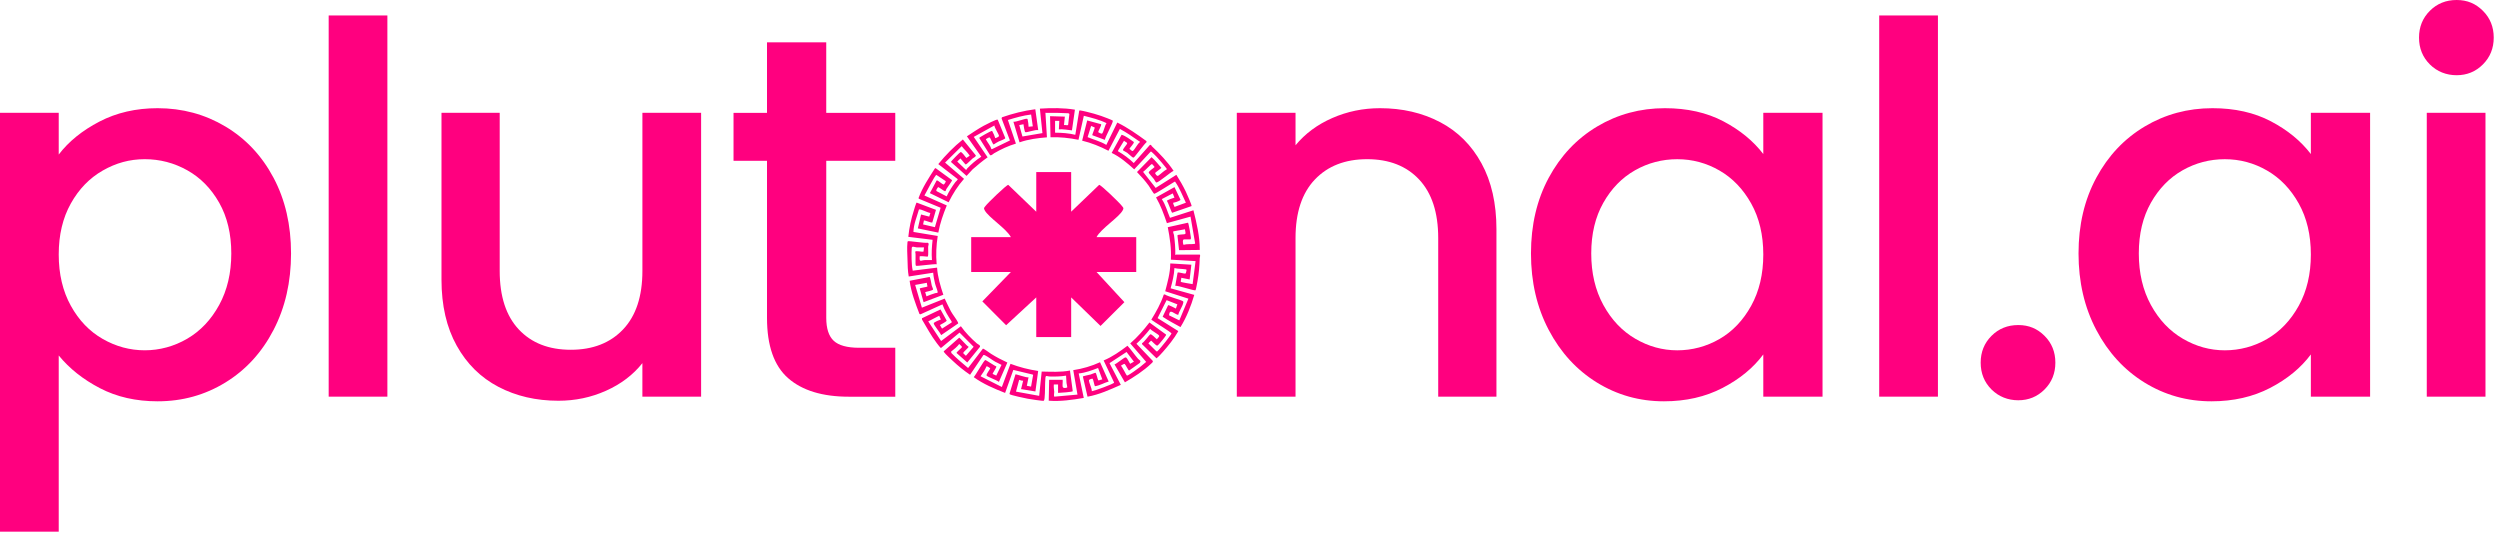 <svg width="151" height="33" viewBox="0 0 151 33" fill="none" xmlns="http://www.w3.org/2000/svg">
<path d="M6.005 7.344C7.042 6.805 8.214 6.535 9.521 6.535C11.014 6.535 12.378 6.904 13.612 7.64C14.847 8.376 15.816 9.409 16.521 10.736C17.227 12.064 17.579 13.588 17.579 15.309C17.579 17.03 17.227 18.571 16.521 19.93C15.816 21.289 14.847 22.347 13.612 23.104C12.378 23.861 11.014 24.239 9.521 24.239C8.215 24.239 7.052 23.975 6.036 23.446C5.019 22.917 4.19 22.259 3.547 21.47V32.111H0V6.815H3.547V9.335C4.148 8.547 4.968 7.883 6.005 7.344ZM13.239 12.245C12.751 11.384 12.108 10.731 11.31 10.284C10.511 9.838 9.655 9.615 8.743 9.615C7.83 9.615 7.005 9.844 6.207 10.3C5.408 10.756 4.765 11.42 4.278 12.291C3.79 13.162 3.547 14.189 3.547 15.371C3.547 16.553 3.79 17.586 4.278 18.467C4.765 19.349 5.408 20.018 6.207 20.474C7.005 20.93 7.851 21.158 8.743 21.158C9.635 21.158 10.511 20.924 11.31 20.458C12.108 19.991 12.751 19.312 13.239 18.42C13.726 17.528 13.97 16.491 13.97 15.309C13.97 14.126 13.726 13.105 13.239 12.244V12.245Z" fill="#FF007F"/>
<path d="M23.398 0.934V23.958H19.852V0.934H23.398Z" fill="#FF007F"/>
<path d="M42.347 6.812V23.957H38.8V21.934C38.24 22.64 37.509 23.195 36.607 23.599C35.704 24.004 34.745 24.205 33.729 24.205C32.38 24.205 31.172 23.925 30.104 23.365C29.035 22.805 28.195 21.976 27.584 20.876C26.972 19.777 26.666 18.449 26.666 16.893V6.812H30.182V16.365C30.182 17.9 30.566 19.077 31.333 19.897C32.1 20.716 33.148 21.126 34.476 21.126C35.804 21.126 36.856 20.716 37.634 19.897C38.412 19.077 38.801 17.901 38.801 16.365V6.812H42.347H42.347Z" fill="#FF007F"/>
<path d="M49.906 9.71V19.2C49.906 19.843 50.057 20.305 50.357 20.584C50.657 20.864 51.171 21.005 51.897 21.005H54.075V23.961H51.275C49.677 23.961 48.453 23.587 47.603 22.841C46.752 22.094 46.327 20.88 46.327 19.2V9.711H44.305V6.817H46.327V2.555H49.905V6.817H54.074V9.711H49.905L49.906 9.71Z" fill="#FF007F"/>
<path d="M86.978 7.375C88.046 7.935 88.881 8.765 89.482 9.865C90.084 10.964 90.385 12.292 90.385 13.847V23.959H86.868V14.376C86.868 12.841 86.484 11.665 85.718 10.845C84.95 10.025 83.902 9.615 82.575 9.615C81.248 9.615 80.195 10.025 79.416 10.845C78.638 11.664 78.25 12.841 78.25 14.376V23.959H74.703V6.815H78.25V8.775C78.83 8.07 79.572 7.521 80.474 7.127C81.377 6.733 82.336 6.535 83.352 6.535C84.701 6.535 85.909 6.815 86.977 7.375H86.978Z" fill="#FF007F"/>
<path d="M93.544 10.736C94.26 9.409 95.235 8.376 96.469 7.64C97.703 6.904 99.067 6.535 100.56 6.535C101.909 6.535 103.085 6.799 104.092 7.328C105.098 7.857 105.901 8.516 106.503 9.304V6.815H110.081V23.959H106.503V21.408C105.901 22.217 105.083 22.891 104.045 23.43C103.008 23.969 101.826 24.239 100.499 24.239C99.025 24.239 97.677 23.86 96.453 23.104C95.229 22.347 94.26 21.289 93.544 19.93C92.829 18.571 92.471 17.031 92.471 15.309C92.471 13.587 92.829 12.063 93.544 10.736ZM105.772 12.292C105.284 11.42 104.647 10.756 103.859 10.301C103.07 9.845 102.22 9.616 101.307 9.616C100.395 9.616 99.544 9.839 98.756 10.285C97.967 10.732 97.33 11.385 96.843 12.245C96.355 13.107 96.111 14.128 96.111 15.31C96.111 16.492 96.355 17.53 96.843 18.421C97.33 19.313 97.973 19.993 98.772 20.459C99.57 20.926 100.415 21.159 101.307 21.159C102.199 21.159 103.07 20.931 103.859 20.475C104.647 20.019 105.284 19.35 105.772 18.468C106.259 17.587 106.503 16.555 106.503 15.373C106.503 14.19 106.259 13.164 105.772 12.292V12.292Z" fill="#FF007F"/>
<path d="M117.051 0.934V23.958H113.504V0.934H117.051Z" fill="#FF007F"/>
<path d="M120.286 23.523C119.851 23.087 119.633 22.548 119.633 21.904C119.633 21.261 119.851 20.722 120.286 20.286C120.721 19.85 121.261 19.633 121.904 19.633C122.548 19.633 123.055 19.851 123.491 20.286C123.927 20.721 124.144 21.262 124.144 21.904C124.144 22.547 123.927 23.087 123.491 23.523C123.056 23.959 122.527 24.176 121.904 24.176C121.282 24.176 120.722 23.958 120.286 23.523Z" fill="#FF007F"/>
<path d="M126.617 10.736C127.332 9.409 128.307 8.376 129.541 7.64C130.775 6.904 132.139 6.535 133.633 6.535C134.981 6.535 136.158 6.799 137.164 7.328C138.171 7.857 138.974 8.516 139.576 9.304V6.815H143.154V23.959H139.576V21.408C138.974 22.217 138.155 22.891 137.118 23.43C136.08 23.969 134.898 24.239 133.571 24.239C132.097 24.239 130.75 23.86 129.526 23.104C128.302 22.347 127.332 21.289 126.617 19.93C125.901 18.571 125.543 17.031 125.543 15.309C125.543 13.587 125.901 12.063 126.617 10.736ZM138.845 12.292C138.357 11.42 137.72 10.756 136.931 10.301C136.143 9.845 135.293 9.616 134.38 9.616C133.468 9.616 132.617 9.839 131.829 10.285C131.04 10.732 130.403 11.385 129.915 12.245C129.428 13.107 129.184 14.128 129.184 15.31C129.184 16.492 129.428 17.53 129.915 18.421C130.403 19.313 131.046 19.993 131.845 20.459C132.643 20.926 133.488 21.159 134.38 21.159C135.272 21.159 136.143 20.931 136.931 20.475C137.72 20.019 138.357 19.35 138.845 18.468C139.332 17.587 139.576 16.555 139.576 15.373C139.576 14.19 139.332 13.164 138.845 12.292V12.292Z" fill="#FF007F"/>
<path d="M146.763 3.89C146.327 3.454 146.109 2.915 146.109 2.271C146.109 1.628 146.327 1.089 146.763 0.653C147.198 0.217 147.738 0 148.381 0C149.024 0 149.532 0.218 149.968 0.653C150.404 1.089 150.621 1.628 150.621 2.271C150.621 2.915 150.403 3.454 149.968 3.89C149.533 4.326 149.004 4.543 148.381 4.543C147.758 4.543 147.199 4.325 146.763 3.89ZM150.123 6.814V23.959H146.577V6.814H150.123Z" fill="#FF007F"/>
<path d="M64.188 23.363C64.205 23.472 64.452 23.438 64.464 23.387C64.471 23.36 64.422 23.189 64.418 23.133C64.403 22.985 64.404 22.836 64.391 22.688C64.06 22.746 63.72 22.748 63.384 22.74C63.246 22.736 63.16 22.633 63.143 22.828C63.108 23.223 63.133 23.661 63.092 24.051C63.088 24.089 63.071 24.188 63.042 24.206C63.001 24.233 62.187 24.103 62.068 24.082C61.932 24.058 61.022 23.864 60.988 23.81C60.976 23.791 60.973 23.773 60.981 23.752L61.334 22.613C61.365 22.587 62.009 22.827 62.123 22.791L62.021 23.301L62.276 23.352L62.4 22.65L62.379 22.625L61.205 22.343L60.708 23.733C60.05 23.473 59.387 23.196 58.813 22.779C58.924 22.673 59.441 21.746 59.51 21.746C59.566 21.746 60.064 22.099 60.176 22.128C60.213 22.185 59.934 22.555 59.957 22.587L60.174 22.686L60.492 22.04C60.372 21.968 60.24 21.92 60.118 21.852C59.924 21.744 59.674 21.544 59.492 21.459C59.462 21.446 59.432 21.433 59.399 21.442L58.593 22.637C58.223 22.387 57.873 22.104 57.548 21.797C57.423 21.679 57.11 21.398 57.025 21.275C57.01 21.252 56.989 21.24 57.012 21.21L57.935 20.396C57.975 20.389 58.394 20.905 58.504 20.943C58.517 20.995 58.177 21.256 58.178 21.325C58.178 21.345 58.315 21.46 58.34 21.49L58.808 20.947L57.957 20.089L56.856 21.004C56.834 21.014 56.817 21.008 56.797 20.995C56.782 20.986 56.613 20.765 56.582 20.725C56.24 20.28 55.975 19.779 55.689 19.299L55.687 19.222L56.806 18.69L57.18 19.364C57.18 19.42 56.843 19.593 56.771 19.632L56.898 19.849L57.482 19.476L57.48 19.421C57.268 19.093 57.052 18.755 56.924 18.383L55.601 18.983L55.537 18.969C55.288 18.316 55.034 17.657 54.941 16.959L56.145 16.728C56.194 16.743 56.256 17.154 56.275 17.237C56.289 17.293 56.36 17.446 56.357 17.479C56.349 17.553 55.957 17.611 55.881 17.644L55.957 17.899C56.13 17.822 56.312 17.764 56.491 17.706C56.557 17.685 56.652 17.724 56.632 17.616C56.606 17.478 56.511 17.271 56.474 17.114C56.425 16.904 56.38 16.687 56.365 16.471L54.887 16.701C54.825 16.356 54.821 16.016 54.812 15.668C54.803 15.355 54.775 14.96 54.81 14.648C54.813 14.62 54.81 14.59 54.836 14.571C54.884 14.536 55.869 14.7 56.022 14.661L56.075 14.686C56.112 14.759 56.063 14.834 56.06 14.904C56.057 15.004 56.079 15.432 56.048 15.479C56.028 15.509 56.007 15.5 55.979 15.498C55.835 15.485 55.695 15.465 55.55 15.478C55.519 15.877 55.606 15.722 55.869 15.708C56.008 15.7 56.15 15.713 56.29 15.708C56.257 15.301 56.282 14.89 56.329 14.484L54.862 14.306C54.916 13.761 55.033 13.216 55.201 12.696C55.24 12.575 55.292 12.381 55.34 12.275C55.352 12.247 55.335 12.236 55.384 12.243L56.533 12.675L56.312 13.437C56.253 13.475 55.903 13.309 55.805 13.313L55.755 13.556L56.468 13.721L56.814 12.548L55.515 12.011L55.476 11.972C55.712 11.335 56.092 10.756 56.459 10.185L56.505 10.151L57.508 10.884C57.515 10.92 57.206 11.346 57.159 11.419C57.131 11.462 57.139 11.571 57.053 11.542C56.99 11.521 56.701 11.292 56.66 11.302C56.617 11.361 56.496 11.506 56.585 11.553L57.18 11.862C57.313 11.566 57.509 11.258 57.705 10.998C57.736 10.956 57.867 10.855 57.843 10.817L56.672 9.912C57.116 9.367 57.609 8.864 58.158 8.424L58.936 9.382C58.959 9.466 58.805 9.521 58.748 9.569C58.682 9.625 58.402 9.907 58.361 9.921C58.343 9.928 58.322 9.932 58.305 9.921L58.009 9.568L57.818 9.759L58.326 10.244L58.378 10.256C58.38 10.226 58.394 10.201 58.415 10.18C58.66 9.922 58.968 9.652 59.27 9.466L58.401 8.234C58.731 8.018 59.058 7.792 59.405 7.602C59.513 7.543 60.209 7.18 60.262 7.226L60.718 8.338C60.725 8.401 60.393 8.51 60.322 8.545C60.225 8.592 60.112 8.666 60.021 8.725C59.954 8.725 59.836 8.342 59.779 8.306C59.738 8.279 59.607 8.373 59.561 8.396C59.535 8.423 59.561 8.44 59.573 8.462C59.671 8.639 59.828 8.812 59.881 9.008H59.919L61 8.483L60.496 7.155L60.517 7.084C61.17 6.858 61.844 6.685 62.532 6.598L62.709 7.861C62.554 7.813 62.028 8.01 61.933 7.986C61.877 7.971 61.829 7.579 61.817 7.504L61.562 7.555L61.755 8.245L62.963 8.039L62.809 6.561C63.514 6.517 64.227 6.509 64.925 6.624L64.746 7.875C64.484 7.846 64.222 7.795 63.955 7.81L63.981 7.3H63.726V8.014C64.136 8.016 64.55 8.046 64.949 8.142L65.182 6.706C65.187 6.686 65.2 6.671 65.22 6.666C65.24 6.66 65.579 6.738 65.638 6.752C65.927 6.819 66.228 6.908 66.509 7.002C66.596 7.032 67.202 7.255 67.215 7.291C67.247 7.388 66.756 8.269 66.732 8.447L65.978 8.168C65.953 8.133 66.127 7.784 66.119 7.699L65.904 7.607L65.691 8.282C66.058 8.441 66.477 8.536 66.821 8.752L67.484 7.402C68.115 7.709 68.686 8.115 69.251 8.527L69.242 8.6C69.112 8.689 68.538 9.496 68.474 9.516C68.449 9.524 68.435 9.515 68.414 9.505C68.364 9.482 68.157 9.282 68.08 9.227C68.04 9.198 67.838 9.094 67.831 9.081C67.79 9.011 68.074 8.735 68.08 8.659C68.085 8.6 67.924 8.551 67.891 8.499C67.853 8.583 67.502 9.103 67.523 9.134C67.869 9.33 68.192 9.573 68.479 9.848L69.45 8.757C69.549 8.721 69.529 8.792 69.57 8.83C70.054 9.286 70.513 9.761 70.885 10.319C70.698 10.396 69.987 11.021 69.852 11.023C69.8 11.024 69.733 10.865 69.698 10.818C69.653 10.758 69.39 10.466 69.384 10.442C69.357 10.339 69.676 10.165 69.737 10.088C69.739 10.077 69.596 9.915 69.586 9.91C69.531 9.883 69.156 10.322 69.063 10.357L69.051 10.394L69.802 11.35L71.052 10.559C71.258 10.887 71.454 11.221 71.621 11.571C71.671 11.677 71.999 12.408 71.971 12.447L70.8 12.852C70.76 12.84 70.549 12.213 70.481 12.127C70.484 12.093 70.87 11.95 70.937 11.936L70.834 11.682L70.172 12.026C70.405 12.367 70.507 12.785 70.668 13.156L72.083 12.701C72.281 13.486 72.469 14.279 72.465 15.096L71.215 15.11L71.117 14.22C71.139 14.144 71.561 14.178 71.596 14.124C71.63 14.07 71.569 13.915 71.573 13.848L70.871 13.973C70.832 14.025 70.9 14.129 70.908 14.194C70.963 14.593 70.998 14.997 70.987 15.401C70.996 15.414 71.02 15.376 71.025 15.376H72.451C72.525 15.376 72.465 15.556 72.464 15.592C72.448 16.072 72.414 16.512 72.328 16.985C72.316 17.056 72.233 17.514 72.21 17.531C72.141 17.581 71.157 17.232 70.986 17.261L71.125 16.47C71.162 16.411 71.51 16.549 71.606 16.52C71.632 16.512 71.671 16.316 71.669 16.305C71.666 16.28 71.632 16.271 71.61 16.268C71.389 16.233 71.154 16.247 70.935 16.191C70.919 16.607 70.812 17.014 70.706 17.414L72.134 17.811C71.935 18.487 71.672 19.159 71.302 19.755C70.94 19.557 70.569 19.362 70.224 19.131L70.555 18.435C70.593 18.408 70.957 18.603 71.024 18.637L71.113 18.383L70.463 18.129L69.919 19.214L71.152 19.987C71.179 20.015 71.152 20.03 71.14 20.052C70.937 20.422 70.53 20.928 70.246 21.247C70.127 21.38 69.987 21.537 69.852 21.643L68.975 20.784L68.984 20.725C69.095 20.683 69.434 20.206 69.474 20.193C69.565 20.162 69.792 20.436 69.877 20.495C69.91 20.426 70.052 20.338 70.006 20.266C69.947 20.174 69.558 19.981 69.47 19.861C69.218 20.186 68.941 20.483 68.642 20.763L69.624 21.795C69.662 21.863 69.58 21.917 69.534 21.961C69.076 22.398 68.49 22.776 67.944 23.093L67.317 22.011C67.445 21.971 67.888 21.599 67.968 21.589C68.005 21.585 68.017 21.594 68.043 21.616C68.096 21.662 68.212 21.898 68.26 21.973L68.489 21.845L68.043 21.26L67.014 21.934L67.698 23.245C67.048 23.531 66.389 23.837 65.686 23.96L65.408 22.753C65.411 22.739 65.422 22.733 65.431 22.724C65.449 22.709 65.791 22.644 65.865 22.622C65.918 22.606 66.144 22.511 66.159 22.513C66.233 22.524 66.279 22.916 66.349 22.98L66.579 22.914L66.324 22.226C65.948 22.368 65.554 22.518 65.153 22.557L65.459 24.035C64.76 24.152 64.055 24.258 63.343 24.202L63.369 22.939H64.184C64.199 23.069 64.164 23.236 64.184 23.36L64.188 23.363ZM63.907 23.732V23.223H63.652C63.632 23.372 63.669 23.53 63.675 23.671C63.677 23.719 63.634 23.952 63.69 23.958L65.079 23.834L64.825 22.357C65.382 22.273 65.931 22.113 66.443 21.878L66.965 23.044C66.686 23.122 66.428 23.287 66.139 23.326C66.103 23.316 66.034 22.905 65.997 22.876C65.975 22.858 65.769 22.914 65.772 22.975C65.779 23.144 65.948 23.436 65.946 23.63C66.113 23.607 67.287 23.181 67.293 23.108L66.66 21.771C67.183 21.555 67.65 21.224 68.099 20.883C68.329 21.129 68.515 21.414 68.735 21.668C68.816 21.762 68.952 21.78 68.838 21.925L68.2 22.379C68.145 22.379 67.985 22.018 67.932 21.985C67.883 21.954 67.757 22.064 67.703 22.089C67.783 22.152 68.03 22.666 68.062 22.684C68.103 22.708 68.422 22.481 68.486 22.438C68.745 22.261 68.995 22.068 69.23 21.859L68.265 20.742C68.701 20.365 69.077 19.934 69.426 19.478L70.428 20.206C70.439 20.244 70.418 20.256 70.405 20.28C70.359 20.366 70.122 20.653 70.047 20.737C70.019 20.768 69.931 20.868 69.903 20.876C69.828 20.896 69.55 20.573 69.526 20.573C69.514 20.573 69.389 20.717 69.361 20.739L69.837 21.211C69.856 21.221 69.873 21.233 69.896 21.224C69.952 21.2 70.347 20.71 70.415 20.622C70.462 20.561 70.753 20.177 70.758 20.148C70.77 20.075 69.67 19.423 69.539 19.309C69.834 18.828 70.113 18.336 70.29 17.796L70.354 17.781C70.484 17.896 71.417 18.132 71.462 18.204C71.481 18.234 71.474 18.256 71.469 18.287C71.436 18.491 71.212 18.798 71.166 19.018C70.93 18.99 70.648 18.588 70.609 19.043L71.231 19.351L71.78 18.039L70.379 17.592C70.52 17.041 70.684 16.486 70.684 15.911L71.958 15.988L71.855 16.879L71.347 16.778C71.361 16.855 71.308 16.947 71.32 17.019C71.326 17.055 71.951 17.141 72.034 17.161L72.213 15.771L70.721 15.684C70.757 15.025 70.662 14.367 70.533 13.723L71.756 13.451C71.793 13.478 71.925 14.248 71.931 14.349C71.933 14.381 71.932 14.46 71.895 14.46H71.513C71.397 14.46 71.461 14.786 71.487 14.788C71.694 14.723 71.921 14.764 72.13 14.733C72.159 14.729 72.174 14.733 72.187 14.698L71.908 13.084L70.481 13.478C70.299 12.944 70.108 12.413 69.825 11.924L70.939 11.302L71.297 12.053C71.3 12.09 71.278 12.096 71.252 12.111C71.157 12.168 70.973 12.229 70.863 12.244C70.846 12.342 70.923 12.408 70.94 12.498L71.627 12.243C71.419 11.816 71.252 11.358 70.975 10.971L70.938 10.979C70.792 11.059 69.776 11.727 69.707 11.706C69.679 11.697 69.43 11.284 69.381 11.215C69.168 10.922 68.926 10.65 68.674 10.392L69.554 9.493C69.771 9.681 69.954 9.924 70.149 10.14C70.105 10.194 69.775 10.418 69.768 10.448C69.762 10.471 69.875 10.671 69.959 10.613C70.126 10.498 70.283 10.327 70.469 10.23C70.484 10.209 70.454 10.17 70.441 10.154C70.261 9.935 70.07 9.69 69.868 9.478C69.822 9.43 69.568 9.172 69.546 9.164C69.523 9.155 69.494 9.149 69.484 9.176L68.506 10.229C68.091 9.854 67.652 9.476 67.144 9.235L67.746 8.139C68.008 8.218 68.252 8.421 68.483 8.575C68.518 8.648 68.25 8.909 68.214 8.995C68.284 9.016 68.367 9.162 68.431 9.112C68.558 9.013 68.696 8.693 68.85 8.586C68.862 8.537 68.837 8.555 68.819 8.542C68.437 8.272 68.052 8.01 67.641 7.785L66.95 9.107C66.445 8.845 65.915 8.63 65.361 8.496L65.667 7.275L66.507 7.503C66.553 7.551 66.328 7.921 66.332 7.975C66.333 7.998 66.541 8.101 66.57 8.064C66.666 7.947 66.725 7.581 66.835 7.439C66.408 7.228 65.926 7.112 65.463 6.994L65.141 8.444C64.584 8.334 64.019 8.268 63.45 8.293L63.424 7.018L64.316 7.044L64.265 7.554C64.333 7.53 64.499 7.603 64.516 7.537L64.593 6.881L64.533 6.841C64.07 6.815 63.608 6.81 63.144 6.815L63.235 8.295C62.677 8.338 62.111 8.412 61.58 8.598L61.209 7.351C61.36 7.385 61.931 7.144 62.034 7.174C62.067 7.184 62.067 7.209 62.074 7.237C62.103 7.364 62.122 7.525 62.126 7.656L62.381 7.631L62.279 6.917C61.8 6.973 61.336 7.107 60.877 7.248L61.361 8.674C60.908 8.806 60.453 9.02 60.045 9.257C59.968 9.301 59.863 9.428 59.795 9.362L59.145 8.331C59.155 8.289 59.853 7.91 59.897 7.908C59.94 7.906 59.928 7.92 59.942 7.942C60.01 8.057 60.073 8.216 60.113 8.343C60.124 8.353 60.345 8.266 60.339 8.208C60.328 8.096 60.073 7.735 60.061 7.579L58.815 8.269L59.652 9.502C59.335 9.725 59.04 9.973 58.748 10.227L58.381 10.625L57.437 9.782C57.437 9.74 57.976 9.196 58.016 9.186C58.105 9.164 58.3 9.477 58.369 9.541L58.559 9.413C58.57 9.374 58.548 9.37 58.534 9.35C58.416 9.173 58.216 9.004 58.088 8.828L57.082 9.821L58.228 10.802C57.851 11.223 57.547 11.711 57.296 12.217L56.163 11.665L56.572 10.901C56.635 10.859 56.898 11.131 56.994 11.146C57.029 11.152 57.143 10.973 57.122 10.941L56.559 10.566C56.464 10.573 55.93 11.66 55.834 11.808L57.186 12.409C56.969 12.94 56.777 13.484 56.674 14.05L55.438 13.796L55.631 12.955L56.126 13.084L56.193 12.869C56.039 12.845 55.668 12.646 55.541 12.647C55.523 12.647 55.504 12.641 55.501 12.663C55.378 13.108 55.182 13.541 55.171 14.009L56.639 14.253C56.549 14.816 56.524 15.392 56.574 15.961C56.415 15.932 55.376 16.089 55.324 16.052C55.259 16.005 55.337 15.336 55.276 15.212C55.306 15.11 55.69 15.236 55.781 15.193L55.809 14.941C55.661 14.937 55.511 14.947 55.364 14.941C55.251 14.936 55.083 14.834 55.069 14.979C55.043 15.257 55.054 16.047 55.122 16.305C55.129 16.333 55.102 16.351 55.159 16.344L56.599 16.165C56.637 16.729 56.8 17.272 56.978 17.804L55.785 18.252L55.552 17.428C55.562 17.392 55.998 17.33 56.012 17.311C56.031 17.283 55.969 17.133 55.987 17.081L55.275 17.21L55.682 18.584L57.059 18.035C57.187 18.29 57.298 18.555 57.436 18.805C57.546 19.006 57.773 19.282 57.854 19.457C57.865 19.483 57.877 19.507 57.875 19.536L56.845 20.242C56.79 20.088 56.41 19.659 56.399 19.535C56.396 19.5 56.414 19.496 56.437 19.48C56.528 19.415 56.723 19.332 56.829 19.298L56.727 19.069L56.066 19.412L56.843 20.598L58.038 19.704C58.305 20.081 58.647 20.433 58.996 20.738C59.066 20.799 59.232 20.849 59.187 20.953L58.423 21.895L57.775 21.32C57.765 21.26 58.093 21.018 58.102 20.964C58.11 20.918 57.968 20.818 57.938 20.776C57.81 20.95 57.617 21.104 57.445 21.238L57.465 21.325C57.784 21.647 58.124 21.941 58.474 22.228L59.368 21.058C59.414 21.045 59.785 21.324 59.864 21.373C60.18 21.57 60.506 21.742 60.845 21.897L60.333 23.067C60.23 22.966 59.645 22.768 59.593 22.687C59.544 22.61 59.786 22.337 59.811 22.243C59.775 22.211 59.618 22.103 59.583 22.128C59.498 22.341 59.356 22.537 59.225 22.726L60.512 23.375L61.034 21.974C61.574 22.179 62.133 22.322 62.705 22.406L62.539 23.644L61.671 23.502L61.799 22.992C61.712 23.005 61.638 22.966 61.557 22.941L61.366 23.654L62.767 23.909L62.918 22.442C63.488 22.452 64.063 22.49 64.626 22.38L64.794 23.629C64.755 23.68 64.03 23.727 63.913 23.73L63.907 23.732Z" fill="#FF007F"/>
<path d="M64.698 10.391V12.787L66.389 11.165C66.483 11.148 67.656 12.281 67.772 12.449C67.841 12.55 67.891 12.552 67.819 12.691C67.593 13.129 66.503 13.8 66.232 14.321H68.629V16.43H66.232L67.913 18.251L66.472 19.687L64.699 17.963V20.36H62.59V17.963L60.769 19.644L59.333 18.203L61.057 16.43H58.66V14.322H61.057C60.785 13.801 59.695 13.13 59.47 12.691C59.398 12.553 59.448 12.551 59.517 12.45C59.632 12.283 60.806 11.149 60.9 11.165L62.59 12.788V10.391H64.699L64.698 10.391Z" fill="#FF007F"/>
</svg>
